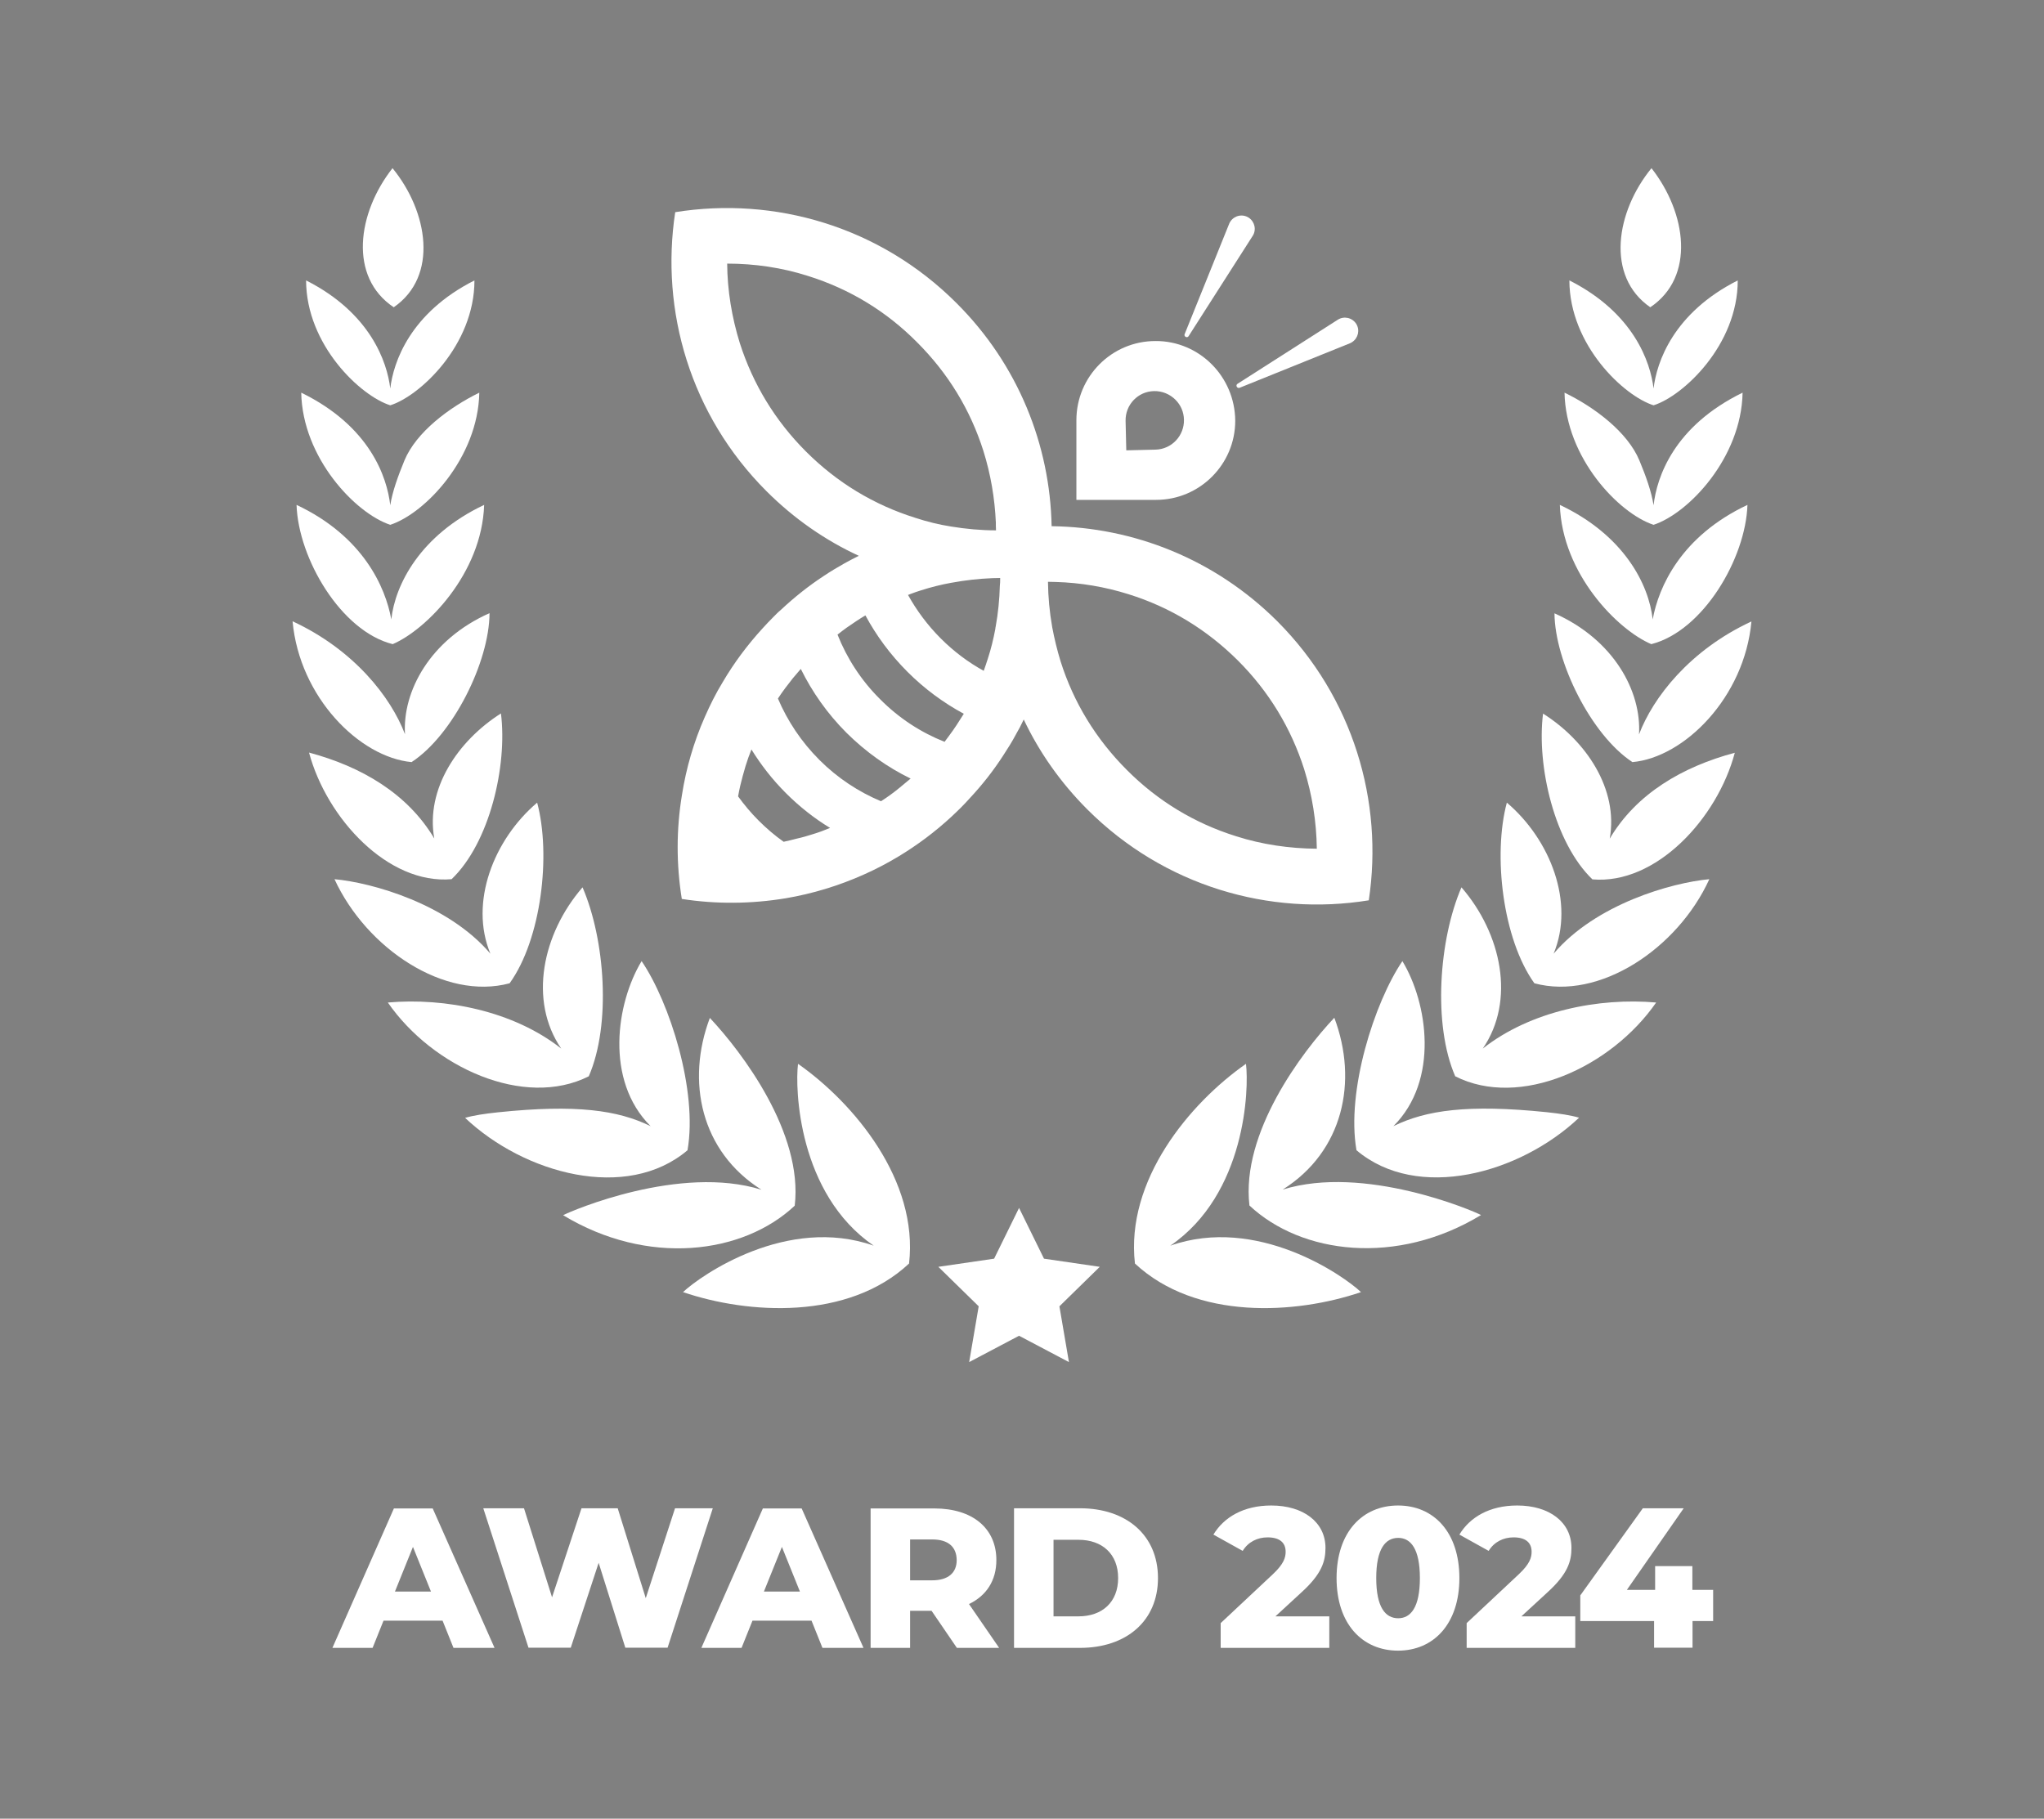 <?xml version="1.0" encoding="utf-8"?>
<!-- Generator: Adobe Illustrator 28.0.0, SVG Export Plug-In . SVG Version: 6.00 Build 0)  -->
<svg version="1.1" id="Calque_1" xmlns="http://www.w3.org/2000/svg" xmlns:xlink="http://www.w3.org/1999/xlink" x="0px" y="0px"
	 viewBox="0 0 118 105" style="enable-background:new 0 0 118 105;" xml:space="preserve">
<rect x="0" y="0" width="118" height="105" fill="#808080" stroke="none"/>
<style type="text/css">
	.st0{fill:#0022FF;}
	.st1{fill:#FFFFFF;}
</style>
<rect x="260" y="119" class="st0" width="197" height="161"/>
<path class="st0" d="M405.15,102.13h-81.58c-7.6,0-13.75-6.16-13.75-13.75V8.09c0-7.6,6.16-13.75,13.75-13.75h81.58
	c7.6,0,13.75,6.16,13.75,13.75v80.28C418.9,95.97,412.74,102.13,405.15,102.13z"/>
<g>
	<g>
		<path class="st1" d="M25.55,93.57h-3.41l-0.63,1.57h-2.32l3.55-8.05h2.24l3.57,8.05h-2.37L25.55,93.57z M24.88,91.89l-1.04-2.58
			l-1.04,2.58H24.88z"/>
		<path class="st1" d="M41.15,87.08l-2.61,8.05H36.1l-1.54-4.9l-1.61,4.9h-2.44l-2.61-8.05h2.35l1.62,5.14l1.7-5.14h2.09l1.62,5.19
			l1.69-5.19H41.15z"/>
		<path class="st1" d="M46.85,93.57h-3.41l-0.63,1.57h-2.32l3.55-8.05h2.24l3.57,8.05h-2.37L46.85,93.57z M46.18,91.89l-1.04-2.58
			l-1.04,2.58H46.18z"/>
		<path class="st1" d="M53.78,93h-1.24v2.14h-2.28v-8.05h3.68c2.2,0,3.58,1.14,3.58,2.98c0,1.19-0.58,2.06-1.58,2.54l1.74,2.53
			h-2.44L53.78,93z M53.81,88.88h-1.27v2.36h1.27c0.94,0,1.42-0.44,1.42-1.17C55.22,89.31,54.75,88.88,53.81,88.88z"/>
		<path class="st1" d="M58.54,87.08h3.81c2.67,0,4.5,1.55,4.5,4.03s-1.83,4.03-4.5,4.03h-3.81V87.08z M62.26,93.32
			c1.37,0,2.29-0.82,2.29-2.21c0-1.39-0.92-2.21-2.29-2.21h-1.44v4.42H62.26z"/>
		<path class="st1" d="M76.74,93.33v1.81h-6.27v-1.43l3.01-2.82c0.64-0.6,0.74-0.97,0.74-1.3c0-0.52-0.34-0.83-1.04-0.83
			c-0.59,0-1.12,0.26-1.44,0.78l-1.69-0.94c0.61-1.01,1.75-1.68,3.34-1.68c1.85,0,3.13,0.96,3.13,2.45c0,0.78-0.22,1.5-1.37,2.55
			l-1.52,1.4H76.74z"/>
		<path class="st1" d="M77.16,91.11c0-2.66,1.5-4.19,3.55-4.19c2.05,0,3.54,1.53,3.54,4.19c0,2.66-1.5,4.19-3.54,4.19
			C78.66,95.3,77.16,93.77,77.16,91.11z M81.97,91.11c0-1.69-0.53-2.32-1.25-2.32c-0.74,0-1.27,0.63-1.27,2.32s0.53,2.32,1.27,2.32
			C81.44,93.43,81.97,92.8,81.97,91.11z"/>
		<path class="st1" d="M90.94,93.33v1.81h-6.27v-1.43l3.01-2.82c0.64-0.6,0.74-0.97,0.74-1.3c0-0.52-0.34-0.83-1.04-0.83
			c-0.59,0-1.12,0.26-1.44,0.78l-1.69-0.94c0.61-1.01,1.75-1.68,3.34-1.68c1.85,0,3.13,0.96,3.13,2.45c0,0.78-0.22,1.5-1.37,2.55
			l-1.52,1.4H90.94z"/>
		<path class="st1" d="M98.91,93.59h-1.2v1.54h-2.22v-1.54h-4.26v-1.48l3.61-5.03h2.36l-3.28,4.71h1.63v-1.37h2.15v1.37h1.2V93.59z"
			/>
	</g>
	<g>
		<g>
			<g>
				<path class="st1" d="M71.44,22.16l5.79-3.7c0.36-0.23,0.83-0.12,1.06,0.23c0.23,0.36,0.12,0.83-0.23,1.06
					c-0.04,0.03-0.08,0.05-0.13,0.07l-6.37,2.57C71.42,22.44,71.31,22.25,71.44,22.16L71.44,22.16z"/>
			</g>
		</g>
		<g>
			<g>
				<path class="st1" d="M68.39,19.29l2.57-6.37c0.16-0.39,0.61-0.58,1-0.42c0.39,0.16,0.58,0.61,0.42,1
					c-0.02,0.04-0.04,0.09-0.07,0.13l-3.7,5.79C68.53,19.53,68.33,19.43,68.39,19.29L68.39,19.29z"/>
			</g>
		</g>
		<g>
			<g>
				<path class="st1" d="M69.95,21.03c-0.83-0.83-1.98-1.35-3.25-1.34c-2.52,0-4.56,2.05-4.56,4.57l0,4.6l4.6,0
					c1.26,0,2.4-0.51,3.23-1.34c0.83-0.83,1.34-1.97,1.34-3.23C71.3,23.01,70.78,21.86,69.95,21.03L69.95,21.03z M65.02,26
					l-0.04-1.7c-0.02-0.93,0.71-1.7,1.64-1.72c0.48-0.01,0.92,0.18,1.24,0.5c0.3,0.3,0.48,0.7,0.49,1.15
					c0.02,0.93-0.71,1.71-1.65,1.73L65.02,26L65.02,26z"/>
			</g>
		</g>
		<g>
			<g>
				<path class="st1" d="M73.74,35.87c-3.61-3.6-8.31-5.43-13.03-5.49c-0.09-4.67-1.92-9.32-5.49-12.88
					c-4.43-4.43-10.51-6.17-16.24-5.25c-0.87,5.7,0.88,11.72,5.27,16.11c1.59,1.59,3.4,2.84,5.33,3.73
					c-0.28,0.14-0.55,0.28-0.82,0.43c-0.41,0.23-0.81,0.47-1.2,0.73c-0.87,0.57-1.7,1.23-2.48,1.96c-0.17,0.14-0.32,0.3-0.47,0.45
					c-0.2,0.2-0.39,0.4-0.57,0.6c-0.89,0.97-1.67,2.02-2.31,3.11c-0.4,0.65-0.74,1.34-1.04,2.02c-0.64,1.45-1.08,2.97-1.32,4.5
					c-0.33,1.99-0.33,4.02-0.01,6.01c1.99,0.31,4.02,0.29,6.01-0.04c1.53-0.26,3.05-0.72,4.48-1.36c0.68-0.3,1.35-0.65,2-1.04
					c1.08-0.65,2.12-1.42,3.09-2.32c0.18-0.17,0.35-0.33,0.53-0.51c0.18-0.18,0.34-0.35,0.51-0.54c0.73-0.78,1.38-1.61,1.94-2.48
					c0.26-0.4,0.51-0.79,0.73-1.21c0.17-0.29,0.31-0.56,0.45-0.86c0.89,1.88,2.12,3.64,3.68,5.2c4.43,4.42,10.51,6.17,16.24,5.24
					C79.88,46.28,78.12,40.26,73.74,35.87z M46.53,26.07c-1.78-1.78-3.06-3.89-3.82-6.26c-0.46-1.48-0.72-3.04-0.73-4.59
					c1.58,0,3.16,0.23,4.66,0.71c2.4,0.75,4.53,2.04,6.31,3.84c1.78,1.78,3.06,3.87,3.82,6.26c0.42,1.34,0.66,2.74,0.72,4.14
					c0,0.15,0,0.3,0.01,0.45c-0.87,0-1.73-0.08-2.59-0.22c-0.7-0.11-1.39-0.28-2.06-0.5C50.45,29.15,48.32,27.86,46.53,26.07z
					 M46.93,48.16c-0.31,0.1-0.62,0.19-0.94,0.26c-0.24,0.07-0.5,0.12-0.75,0.18c-0.51-0.36-0.99-0.77-1.45-1.23
					c-0.44-0.44-0.83-0.91-1.18-1.39c0.03-0.2,0.08-0.4,0.12-0.6c0.09-0.39,0.2-0.77,0.31-1.15c0.1-0.32,0.21-0.64,0.34-0.96
					c0.55,0.89,1.21,1.74,1.99,2.52c0.78,0.78,1.64,1.46,2.55,2.01C47.59,47.94,47.26,48.06,46.93,48.16z M51.92,45.49
					c-0.34,0.28-0.7,0.54-1.06,0.77c-1.29-0.54-2.51-1.34-3.55-2.38c-1.06-1.06-1.85-2.26-2.4-3.55c0.26-0.4,0.55-0.78,0.86-1.17
					c0.15-0.18,0.31-0.36,0.46-0.54c0.65,1.32,1.53,2.58,2.64,3.69c1.11,1.1,2.36,1.99,3.7,2.64
					C52.35,45.13,52.14,45.31,51.92,45.49z M54.79,42.48c-0.08,0.12-0.18,0.23-0.26,0.35c-1.36-0.54-2.63-1.36-3.72-2.46
					c-1.1-1.09-1.92-2.37-2.46-3.73c0.18-0.14,0.35-0.28,0.54-0.41c0.35-0.24,0.71-0.49,1.07-0.7c0.63,1.17,1.44,2.27,2.43,3.26
					c0.98,0.98,2.08,1.79,3.25,2.42C55.37,41.64,55.1,42.07,54.79,42.48z M57.72,33.83c-0.02,0.78-0.1,1.58-0.24,2.35
					c-0.01,0.04-0.02,0.09-0.02,0.13c-0.11,0.59-0.25,1.16-0.43,1.71c-0.08,0.24-0.15,0.47-0.24,0.71
					c-0.89-0.49-1.72-1.11-2.48-1.87c-0.76-0.76-1.39-1.61-1.89-2.51c0.06-0.03,0.12-0.04,0.18-0.07c0.18-0.07,0.36-0.13,0.55-0.19
					c0.59-0.19,1.19-0.34,1.8-0.45c0,0,0,0,0.01,0c0.76-0.14,1.55-0.23,2.33-0.26c0.15,0,0.3-0.01,0.45-0.01
					C57.74,33.54,57.74,33.68,57.72,33.83z M71.36,48.28c-2.4-0.75-4.53-2.04-6.31-3.83c-1.78-1.78-3.07-3.89-3.82-6.26
					c-0.2-0.65-0.36-1.31-0.49-2v-0.01c-0.15-0.85-0.23-1.71-0.24-2.58v-0.01c0.15,0,0.3,0.01,0.45,0.01
					c1.42,0.04,2.85,0.28,4.21,0.71c2.4,0.75,4.51,2.04,6.31,3.83c1.78,1.78,3.06,3.89,3.82,6.27c0.46,1.48,0.71,3.02,0.73,4.59
					C74.44,48.99,72.86,48.76,71.36,48.28z"/>
			</g>
		</g>
	</g>
	<g>
		<polygon class="st1" points="60.27,72.67 58.83,69.74 57.39,72.67 54.17,73.14 56.5,75.42 55.95,78.64 58.83,77.12 61.71,78.64 
			61.16,75.42 63.49,73.14 		"/>
		<path class="st1" d="M39.69,66.41c0.6-3.43-1.03-8.54-2.65-10.92c-1.46,2.41-2.14,6.88,0.52,9.53c-1.89-0.93-4.31-1.27-8.82-0.8
			c-0.76,0.08-1.42,0.18-1.89,0.32C30.27,67.77,36.17,69.39,39.69,66.41z"/>
		<path class="st1" d="M33.99,62.14c1.3-2.99,0.94-7.9-0.36-10.91c-2.32,2.68-3.13,6.54-1.23,9.31c-2.76-2.18-6.71-2.95-10.01-2.66
			C24.99,61.63,30.26,64.02,33.99,62.14z"/>
		<path class="st1" d="M29.42,56.77c1.83-2.54,2.4-7.41,1.59-10.43c-2.51,2.13-3.93,5.77-2.7,8.72c-2.44-2.87-6.82-4.1-9-4.3
			C21.16,54.77,25.67,57.78,29.42,56.77z"/>
		<path class="st1" d="M26.07,50.76c2.19-2.09,3.23-6.53,2.85-9.57c-2.49,1.58-4.36,4.36-3.85,7.22c-1.54-2.59-4.2-4.15-7.23-4.96
			C18.86,47.25,22.4,51.08,26.07,50.76z"/>
		<path class="st1" d="M23.76,44c2.39-1.56,4.49-5.79,4.5-8.6c-3.44,1.53-5.03,4.52-4.88,6.99c-0.81-2.13-2.93-4.87-6.49-6.52
			C17.29,40.26,20.76,43.72,23.76,44z"/>
		<path class="st1" d="M22.67,37.19c1.94-0.83,5.15-4.07,5.28-8.04c-3.7,1.75-5.14,4.61-5.36,6.61c-0.34-1.87-1.63-4.8-5.47-6.61
			C17.22,32.24,19.68,36.44,22.67,37.19z"/>
		<path class="st1" d="M22.53,30.3c2.02-0.66,5.07-3.87,5.14-7.63c-1.75,0.86-3.64,2.28-4.32,3.91c-0.37,0.9-0.7,1.81-0.82,2.59
			c-0.19-1.63-1.17-4.56-5.14-6.5C17.46,26.43,20.52,29.64,22.53,30.3z"/>
		<path class="st1" d="M22.53,23.4c1.7-0.53,4.86-3.47,4.86-7.21c-3.72,1.88-4.68,4.72-4.86,6.24c-0.18-1.52-1.14-4.36-4.86-6.24
			C17.68,19.93,20.83,22.87,22.53,23.4z"/>
		<path class="st1" d="M46.07,61.42c-0.18,1.42,0,7.5,4.37,10.5c-4.99-1.76-9.97,1.7-11.01,2.68c3.76,1.28,9.53,1.64,13.05-1.65
			C53.03,68.16,49.32,63.7,46.07,61.42z"/>
		<path class="st1" d="M40.98,58.77c-1.38,3.65-0.53,7.71,2.98,9.92c-4.7-1.47-10.96,1.21-11.45,1.47
			c4.87,2.95,10.37,2.27,13.37-0.55C46.37,65.42,42.85,60.76,40.98,58.77z"/>
		<path class="st1" d="M22.73,17.74c2.6-1.79,1.98-5.53-0.07-8.03C20.63,12.29,20.11,15.99,22.73,17.74z"/>
		<path class="st1" d="M80.44,65.02c2.66-2.65,1.98-7.12,0.52-9.53c-1.62,2.39-3.25,7.5-2.65,10.92c3.53,2.98,9.43,1.35,12.85-1.88
			c-0.47-0.14-1.13-0.24-1.89-0.32C84.75,63.75,82.33,64.09,80.44,65.02z"/>
		<path class="st1" d="M85.6,60.54c1.9-2.77,1.09-6.63-1.23-9.31c-1.3,3.01-1.66,7.92-0.36,10.91c3.73,1.89,9-0.51,11.6-4.26
			C92.31,57.59,88.36,58.36,85.6,60.54z"/>
		<path class="st1" d="M89.69,55.06c1.23-2.95-0.19-6.59-2.7-8.72c-0.81,3.02-0.24,7.88,1.59,10.43c3.75,1.01,8.27-2,10.1-6.01
			C96.51,50.96,92.13,52.19,89.69,55.06z"/>
		<path class="st1" d="M92.93,48.42c0.51-2.86-1.36-5.65-3.85-7.22c-0.38,3.04,0.67,7.48,2.85,9.57c3.67,0.32,7.21-3.51,8.22-7.31
			C97.12,44.27,94.46,45.83,92.93,48.42z"/>
		<path class="st1" d="M94.24,44c3-0.27,6.47-3.74,6.87-8.12c-3.56,1.65-5.68,4.39-6.49,6.52c0.15-2.47-1.44-5.46-4.88-6.99
			C89.76,38.2,91.86,42.44,94.24,44z"/>
		<path class="st1" d="M95.33,37.19c2.99-0.76,5.45-4.95,5.55-8.04c-3.84,1.81-5.13,4.74-5.47,6.61c-0.22-2.01-1.65-4.86-5.36-6.61
			C90.18,33.13,93.39,36.37,95.33,37.19z"/>
		<path class="st1" d="M95.46,30.3c2.02-0.66,5.07-3.87,5.14-7.63c-3.97,1.94-4.95,4.87-5.14,6.5c-0.12-0.78-0.44-1.68-0.82-2.59
			c-0.68-1.63-2.57-3.06-4.32-3.91C90.39,26.43,93.45,29.64,95.46,30.3z"/>
		<path class="st1" d="M95.46,23.4c1.7-0.53,4.86-3.47,4.86-7.21c-3.72,1.88-4.68,4.72-4.86,6.24c-0.18-1.52-1.14-4.36-4.86-6.24
			C90.61,19.93,93.76,22.87,95.46,23.4z"/>
		<path class="st1" d="M67.56,71.92c4.37-2.99,4.55-9.07,4.37-10.5c-3.26,2.28-6.96,6.73-6.41,11.53c3.53,3.29,9.29,2.93,13.05,1.65
			C77.54,73.62,72.55,70.16,67.56,71.92z"/>
		<path class="st1" d="M74.05,68.68c3.5-2.2,4.36-6.26,2.98-9.92c-1.88,1.99-5.39,6.65-4.9,10.84c3.01,2.82,8.51,3.5,13.37,0.55
			C85.01,69.89,78.74,67.22,74.05,68.68z"/>
		<path class="st1" d="M95.27,17.74c2.61-1.75,2.1-5.44,0.07-8.03C93.29,12.21,92.68,15.95,95.27,17.74z"/>
	</g>
</g>
<g>
	<path class="st1" d="M405.15,241.13h-81.58c-7.6,0-13.75-6.16-13.75-13.75v-80.28c0-7.6,6.16-13.75,13.75-13.75h81.58
		c7.6,0,13.75,6.16,13.75,13.75v80.28C418.9,234.97,412.74,241.13,405.15,241.13z"/>
	<g>
		<path class="st0" d="M330.75,227.87h-3.41l-0.63,1.57h-2.32l3.55-8.05h2.24l3.57,8.05h-2.37L330.75,227.87z M330.08,226.19
			l-1.04-2.58l-1.04,2.58H330.08z"/>
		<path class="st0" d="M346.34,221.38l-2.61,8.05h-2.44l-1.54-4.9l-1.61,4.9h-2.44l-2.61-8.05h2.35l1.62,5.14l1.7-5.14h2.09
			l1.62,5.19l1.69-5.19H346.34z"/>
		<path class="st0" d="M352.05,227.87h-3.41l-0.63,1.57h-2.32l3.55-8.05h2.24l3.57,8.05h-2.37L352.05,227.87z M351.38,226.19
			l-1.04-2.58l-1.04,2.58H351.38z"/>
		<path class="st0" d="M358.98,227.29h-1.24v2.14h-2.28v-8.05h3.68c2.2,0,3.58,1.14,3.58,2.98c0,1.19-0.58,2.06-1.58,2.54l1.74,2.53
			h-2.44L358.98,227.29z M359,223.17h-1.27v2.36H359c0.94,0,1.42-0.44,1.42-1.17C360.42,223.61,359.95,223.17,359,223.17z"/>
		<path class="st0" d="M363.74,221.38h3.81c2.67,0,4.5,1.55,4.5,4.03s-1.83,4.03-4.5,4.03h-3.81V221.38z M367.46,227.61
			c1.37,0,2.29-0.82,2.29-2.21c0-1.39-0.92-2.21-2.29-2.21h-1.44v4.42H367.46z"/>
		<path class="st0" d="M381.94,227.62v1.81h-6.27V228l3.01-2.82c0.64-0.6,0.74-0.97,0.74-1.3c0-0.52-0.34-0.83-1.04-0.83
			c-0.59,0-1.12,0.26-1.44,0.78l-1.69-0.94c0.61-1.01,1.75-1.68,3.34-1.68c1.85,0,3.13,0.96,3.13,2.45c0,0.78-0.22,1.5-1.37,2.55
			l-1.52,1.4H381.94z"/>
		<path class="st0" d="M382.36,225.4c0-2.66,1.5-4.19,3.55-4.19c2.05,0,3.54,1.53,3.54,4.19c0,2.66-1.5,4.19-3.54,4.19
			C383.85,229.59,382.36,228.06,382.36,225.4z M387.17,225.4c0-1.69-0.53-2.32-1.25-2.32c-0.74,0-1.27,0.63-1.27,2.32
			s0.53,2.32,1.27,2.32C386.64,227.73,387.17,227.1,387.17,225.4z"/>
		<path class="st0" d="M396.14,227.62v1.81h-6.27V228l3.01-2.82c0.64-0.6,0.74-0.97,0.74-1.3c0-0.52-0.34-0.83-1.04-0.83
			c-0.59,0-1.12,0.26-1.44,0.78l-1.69-0.94c0.61-1.01,1.75-1.68,3.34-1.68c1.85,0,3.13,0.96,3.13,2.45c0,0.78-0.22,1.5-1.37,2.55
			l-1.52,1.4H396.14z"/>
		<path class="st0" d="M404.11,227.89h-1.2v1.54h-2.22v-1.54h-4.26v-1.48l3.61-5.03h2.36l-3.28,4.71h1.63v-1.37h2.15v1.37h1.2
			V227.89z"/>
	</g>
	<g>
		<g>
			<g>
				<path class="st0" d="M376.64,156.46l5.79-3.7c0.36-0.23,0.83-0.12,1.06,0.23s0.12,0.83-0.23,1.06
					c-0.04,0.03-0.08,0.05-0.13,0.07l-6.37,2.57C376.62,156.74,376.51,156.54,376.64,156.46L376.64,156.46z"/>
			</g>
		</g>
		<g>
			<g>
				<path class="st0" d="M373.59,153.58l2.57-6.37c0.16-0.39,0.61-0.58,1-0.42s0.58,0.61,0.42,1c-0.02,0.04-0.04,0.09-0.07,0.13
					l-3.7,5.79C373.73,153.83,373.53,153.72,373.59,153.58L373.59,153.58z"/>
			</g>
		</g>
		<g>
			<g>
				<path class="st0" d="M375.15,155.32c-0.83-0.83-1.98-1.35-3.25-1.34c-2.52,0-4.56,2.05-4.56,4.57l0,4.6l4.6,0
					c1.26,0,2.4-0.51,3.23-1.34c0.83-0.83,1.34-1.97,1.34-3.23C376.5,157.3,375.98,156.15,375.15,155.32L375.15,155.32z
					 M370.21,160.29l-0.04-1.7c-0.02-0.93,0.71-1.7,1.64-1.72c0.48-0.01,0.92,0.18,1.24,0.5c0.3,0.3,0.48,0.7,0.49,1.15
					c0.02,0.93-0.71,1.71-1.65,1.73L370.21,160.29L370.21,160.29z"/>
			</g>
		</g>
		<g>
			<g>
				<path class="st0" d="M378.94,170.16c-3.61-3.6-8.31-5.43-13.03-5.49c-0.09-4.67-1.92-9.32-5.49-12.88
					c-4.43-4.43-10.51-6.17-16.24-5.25c-0.87,5.7,0.88,11.72,5.27,16.11c1.59,1.59,3.4,2.84,5.33,3.73
					c-0.28,0.14-0.55,0.28-0.82,0.43c-0.41,0.23-0.81,0.47-1.2,0.73c-0.87,0.57-1.7,1.23-2.48,1.96c-0.17,0.14-0.32,0.3-0.47,0.45
					c-0.2,0.2-0.39,0.4-0.57,0.6c-0.89,0.97-1.67,2.02-2.31,3.11c-0.4,0.65-0.74,1.34-1.04,2.02c-0.64,1.45-1.08,2.97-1.32,4.5
					c-0.33,1.99-0.33,4.02-0.01,6.01c1.99,0.31,4.02,0.29,6.01-0.04c1.53-0.26,3.05-0.72,4.48-1.36c0.68-0.3,1.35-0.65,2-1.04
					c1.08-0.65,2.12-1.42,3.09-2.32c0.18-0.17,0.35-0.33,0.53-0.51c0.18-0.18,0.34-0.35,0.51-0.54c0.73-0.78,1.38-1.61,1.94-2.48
					c0.26-0.4,0.51-0.79,0.73-1.21c0.17-0.29,0.31-0.56,0.45-0.86c0.89,1.88,2.12,3.64,3.68,5.2c4.43,4.42,10.51,6.17,16.24,5.24
					C385.08,180.57,383.32,174.55,378.94,170.16z M351.73,160.37c-1.78-1.78-3.06-3.89-3.82-6.26c-0.46-1.48-0.72-3.04-0.73-4.59
					c1.58,0,3.16,0.23,4.66,0.71c2.4,0.75,4.53,2.04,6.31,3.84c1.78,1.78,3.06,3.87,3.82,6.26c0.42,1.34,0.66,2.74,0.72,4.14
					c0,0.15,0,0.3,0.01,0.45c-0.87,0-1.73-0.08-2.59-0.22c-0.7-0.11-1.39-0.28-2.06-0.5C355.65,163.45,353.52,162.16,351.73,160.37z
					 M352.13,182.46c-0.31,0.1-0.62,0.19-0.94,0.26c-0.24,0.07-0.5,0.12-0.75,0.18c-0.51-0.36-0.99-0.77-1.45-1.23
					c-0.44-0.44-0.83-0.91-1.18-1.39c0.03-0.2,0.08-0.4,0.12-0.6c0.09-0.39,0.2-0.77,0.31-1.15c0.1-0.32,0.21-0.64,0.34-0.96
					c0.55,0.89,1.21,1.74,1.99,2.52c0.78,0.78,1.64,1.46,2.55,2.01C352.79,182.24,352.46,182.36,352.13,182.46z M357.12,179.79
					c-0.34,0.28-0.7,0.54-1.06,0.77c-1.29-0.54-2.51-1.34-3.55-2.38c-1.06-1.06-1.85-2.26-2.4-3.55c0.26-0.4,0.55-0.78,0.86-1.17
					c0.15-0.18,0.31-0.36,0.46-0.54c0.65,1.32,1.53,2.58,2.64,3.69c1.11,1.1,2.36,1.99,3.7,2.64
					C357.55,179.42,357.34,179.61,357.12,179.79z M359.99,176.77c-0.08,0.12-0.18,0.23-0.26,0.35c-1.36-0.54-2.63-1.36-3.72-2.46
					c-1.1-1.09-1.92-2.37-2.46-3.73c0.18-0.14,0.35-0.28,0.54-0.41c0.35-0.24,0.71-0.49,1.07-0.7c0.63,1.17,1.44,2.27,2.43,3.26
					c0.98,0.98,2.08,1.79,3.25,2.42C360.57,175.93,360.3,176.37,359.99,176.77z M362.92,168.13c-0.02,0.78-0.1,1.58-0.24,2.35
					c-0.01,0.04-0.02,0.09-0.02,0.13c-0.11,0.59-0.25,1.16-0.43,1.71c-0.08,0.24-0.15,0.47-0.24,0.71
					c-0.89-0.49-1.72-1.11-2.48-1.87c-0.76-0.76-1.39-1.61-1.89-2.51c0.06-0.03,0.12-0.04,0.18-0.07c0.18-0.07,0.36-0.13,0.55-0.19
					c0.59-0.19,1.19-0.34,1.8-0.45c0,0,0,0,0.01,0c0.76-0.14,1.55-0.23,2.33-0.26c0.15,0,0.3-0.01,0.45-0.01
					C362.93,167.83,362.93,167.98,362.92,168.13z M376.56,182.58c-2.4-0.75-4.53-2.04-6.31-3.83c-1.78-1.78-3.07-3.89-3.82-6.26
					c-0.2-0.65-0.36-1.31-0.49-2v-0.01c-0.15-0.85-0.23-1.71-0.24-2.58v-0.01c0.15,0,0.3,0.01,0.45,0.01
					c1.42,0.04,2.85,0.28,4.21,0.71c2.4,0.75,4.51,2.04,6.31,3.83c1.78,1.78,3.06,3.89,3.82,6.27c0.46,1.48,0.71,3.02,0.73,4.59
					C379.64,183.29,378.06,183.05,376.56,182.58z"/>
			</g>
		</g>
	</g>
	<g>
		<polygon class="st0" points="365.47,206.97 364.03,204.04 362.59,206.97 359.37,207.44 361.7,209.72 361.15,212.94 364.03,211.42 
			366.91,212.94 366.36,209.72 368.69,207.44 		"/>
		<path class="st0" d="M344.89,200.71c0.6-3.43-1.03-8.54-2.65-10.92c-1.46,2.41-2.14,6.88,0.52,9.53c-1.89-0.93-4.31-1.27-8.82-0.8
			c-0.76,0.08-1.42,0.18-1.89,0.32C335.47,202.06,341.37,203.68,344.89,200.71z"/>
		<path class="st0" d="M339.19,196.43c1.3-2.99,0.94-7.9-0.36-10.91c-2.32,2.68-3.13,6.54-1.23,9.31
			c-2.76-2.18-6.71-2.95-10.01-2.66C330.19,195.92,335.46,198.32,339.19,196.43z"/>
		<path class="st0" d="M334.62,191.07c1.83-2.54,2.4-7.41,1.59-10.43c-2.51,2.13-3.93,5.77-2.7,8.72c-2.44-2.87-6.82-4.1-9-4.3
			C326.35,189.06,330.87,192.07,334.62,191.07z"/>
		<path class="st0" d="M331.27,185.06c2.19-2.09,3.23-6.53,2.85-9.57c-2.49,1.58-4.36,4.36-3.85,7.22c-1.54-2.59-4.2-4.15-7.23-4.96
			C324.05,181.55,327.6,185.38,331.27,185.06z"/>
		<path class="st0" d="M328.96,178.29c2.39-1.56,4.49-5.79,4.5-8.6c-3.44,1.53-5.03,4.52-4.88,6.99c-0.81-2.13-2.93-4.87-6.49-6.52
			C322.49,174.56,325.96,178.02,328.96,178.29z"/>
		<path class="st0" d="M327.87,171.49c1.94-0.83,5.15-4.07,5.28-8.04c-3.7,1.75-5.14,4.61-5.36,6.61c-0.34-1.87-1.63-4.8-5.47-6.61
			C322.42,166.54,324.88,170.73,327.87,171.49z"/>
		<path class="st0" d="M327.73,164.59c2.02-0.66,5.07-3.87,5.14-7.63c-1.75,0.86-3.64,2.28-4.32,3.91c-0.37,0.9-0.7,1.81-0.82,2.59
			c-0.19-1.63-1.17-4.56-5.14-6.5C322.66,160.73,325.72,163.94,327.73,164.59z"/>
		<path class="st0" d="M327.73,157.7c1.7-0.53,4.86-3.47,4.86-7.21c-3.72,1.88-4.68,4.72-4.86,6.24c-0.18-1.52-1.14-4.36-4.86-6.24
			C322.88,154.22,326.03,157.17,327.73,157.7z"/>
		<path class="st0" d="M351.27,195.72c-0.18,1.42,0,7.5,4.37,10.5c-4.99-1.76-9.97,1.7-11.01,2.68c3.76,1.28,9.53,1.64,13.05-1.65
			C358.23,202.45,354.52,198,351.27,195.72z"/>
		<path class="st0" d="M346.18,193.06c-1.38,3.65-0.53,7.71,2.98,9.92c-4.7-1.47-10.96,1.21-11.45,1.47
			c4.87,2.96,10.37,2.27,13.37-0.55C351.57,199.71,348.05,195.05,346.18,193.06z"/>
		<path class="st0" d="M327.92,152.03c2.6-1.79,1.98-5.53-0.07-8.03C325.83,146.59,325.31,150.28,327.92,152.03z"/>
		<path class="st0" d="M385.64,199.31c2.66-2.65,1.98-7.12,0.52-9.53c-1.62,2.39-3.25,7.5-2.65,10.92
			c3.53,2.98,9.43,1.35,12.85-1.88c-0.47-0.14-1.13-0.24-1.89-0.32C389.95,198.05,387.53,198.39,385.64,199.31z"/>
		<path class="st0" d="M390.8,194.83c1.9-2.77,1.09-6.63-1.23-9.31c-1.3,3.01-1.66,7.92-0.36,10.91c3.73,1.89,9-0.51,11.6-4.26
			C397.51,191.89,393.56,192.65,390.8,194.83z"/>
		<path class="st0" d="M394.89,189.36c1.23-2.95-0.19-6.59-2.7-8.72c-0.81,3.02-0.24,7.88,1.59,10.43c3.75,1.01,8.27-2,10.1-6.01
			C401.71,185.26,397.33,186.49,394.89,189.36z"/>
		<path class="st0" d="M398.12,182.71c0.51-2.86-1.36-5.65-3.85-7.22c-0.38,3.04,0.67,7.48,2.85,9.57c3.67,0.32,7.21-3.51,8.22-7.31
			C402.32,178.56,399.66,180.12,398.12,182.71z"/>
		<path class="st0" d="M399.44,178.29c3-0.27,6.47-3.74,6.87-8.12c-3.56,1.65-5.68,4.39-6.49,6.52c0.15-2.47-1.44-5.46-4.88-6.99
			C394.95,172.5,397.06,176.74,399.44,178.29z"/>
		<path class="st0" d="M400.53,171.49c2.99-0.76,5.45-4.95,5.55-8.04c-3.84,1.81-5.13,4.74-5.47,6.61
			c-0.22-2.01-1.65-4.86-5.36-6.61C395.38,167.42,398.59,170.66,400.53,171.49z"/>
		<path class="st0" d="M400.66,164.59c2.02-0.66,5.07-3.87,5.14-7.63c-3.97,1.94-4.95,4.87-5.14,6.5c-0.12-0.78-0.44-1.68-0.82-2.59
			c-0.68-1.63-2.57-3.06-4.32-3.91C395.59,160.73,398.65,163.94,400.66,164.59z"/>
		<path class="st0" d="M400.66,157.7c1.7-0.53,4.86-3.47,4.86-7.21c-3.72,1.88-4.68,4.72-4.86,6.24c-0.18-1.52-1.14-4.36-4.86-6.24
			C395.81,154.22,398.96,157.17,400.66,157.7z"/>
		<path class="st0" d="M372.76,206.22c4.37-2.99,4.55-9.07,4.37-10.5c-3.26,2.28-6.96,6.73-6.41,11.53
			c3.53,3.29,9.29,2.93,13.05,1.65C382.73,207.91,377.75,204.46,372.76,206.22z"/>
		<path class="st0" d="M379.25,202.98c3.5-2.2,4.36-6.26,2.98-9.92c-1.88,1.99-5.39,6.65-4.9,10.84c3.01,2.82,8.51,3.5,13.37,0.55
			C390.21,204.19,383.94,201.51,379.25,202.98z"/>
		<path class="st0" d="M400.47,152.03c2.61-1.75,2.1-5.44,0.07-8.03C398.49,146.51,397.88,150.24,400.47,152.03z"/>
	</g>
</g>
</svg>

